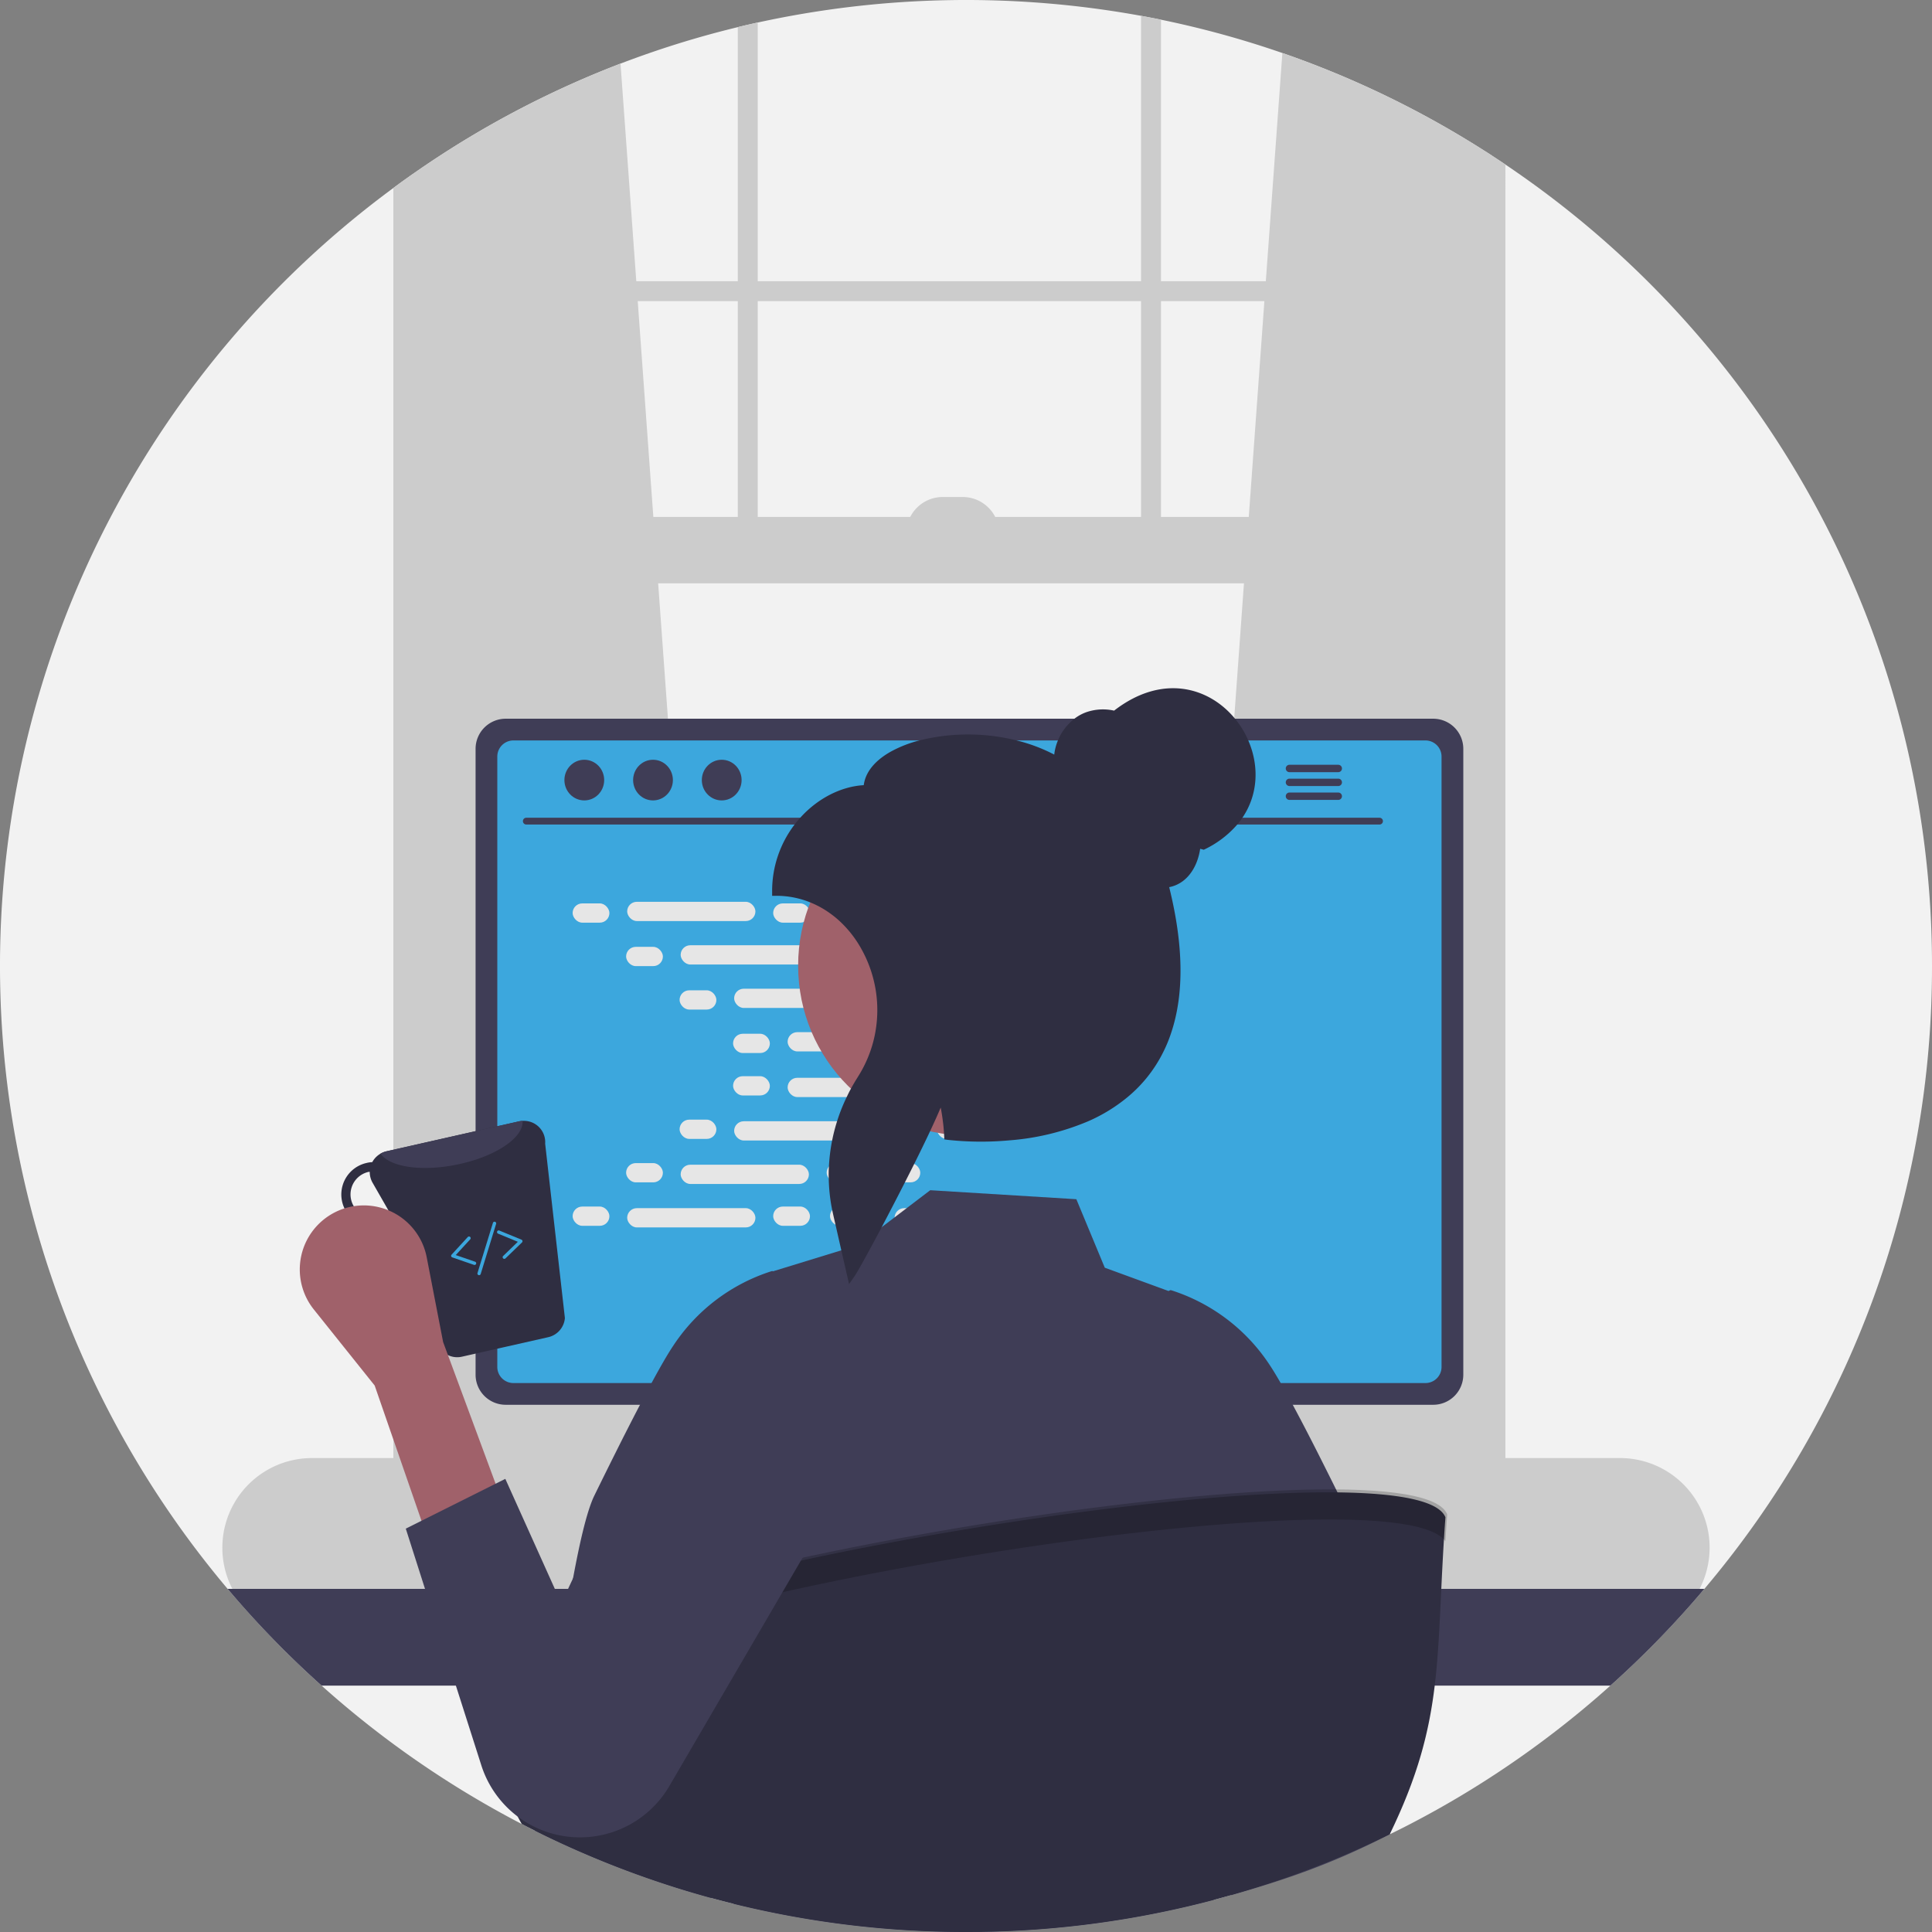 <svg xmlns="http://www.w3.org/2000/svg" xmlns:xlink="http://www.w3.org/1999/xlink" data-name="Layer 1" width="578" height="578" viewBox="0 0 578 578"><rect x="0" y="0" width="578" height="578" fill="#808080" stroke="none"/><path d="M889 450a287.861 287.861.0 01-68.09 186.34c-1.6 1.9-3.23 3.77-4.89 5.63a290.588 290.588.0 01-67.49 55.99q-8.67 5.205-17.72 9.81c-.61.31-1.23.62-1.84.92-.73.37-1.47.73-2.21 1.09A286.159 286.159.0 01679.24 728q-2.55.72-5.11 1.4a288.588 288.588.0 01-65.84 9.49c-1.16.03-2.3.05-3.4.07-.39.01-.77.02-1.15.02-1.25.01-2.49.02-3.74.02a289.271 289.271.0 01-69.54-8.43q-3.42-.84-6.81-1.77a285.473 285.473.0 01-34.97-12.03q-9-3.75-17.68-8.09c-1.31-.66-2.62-1.32-3.91-2-.55-.27-1.09-.56-1.63-.84a290.458 290.458.0 01-81.65-64.06c-1.6-1.79-3.17-3.61-4.72-5.44a289.025 289.025.0 0149.59-419.1c1.64-1.21 3.29-2.41 4.96-3.58q.495-.345.99-.69a286.753 286.753.0 0197.1-43.85c1.98-.49 3.96-.95 5.96-1.38a291.798 291.798.0 01114.68-2.01c1.99.37 3.98.75 5.96 1.16a287.281 287.281.0 0197.1 39.43c.66.42 1.32.84 1.98 1.28 1.33.86 2.66 1.74 3.97 2.63A288.686 288.686.0 01889 450z" transform="translate(-311 -161)" fill="#f2f2f2"/><path d="M527 599.51l-92.37 8.2-.99.09V213.66q.495-.345.99-.69a288.323 288.323.0 0162.01-32.94l4.72 65.1.43 5.96 4.67 64.56L507.9 335.51l18.93 261.7z" transform="translate(-311 -161)" fill="#ccc"/><path d="M755.43 206.32c.66.42 1.32.84 1.98 1.28V607.8l-1.98-.18-91.37-8.11.17-2.3L683.16 335.51l1.44-19.86 4.67-64.56.43-5.96 4.95-68.27a287.687 287.687.0 0160.78 29.46z" transform="translate(-311 -161)" fill="#ccc"/><path d="M755.43 206.32V613.26c0 7.81-5.38 14.16-12 14.16H446.63c-5.48.0-10.13-4.36-11.54-10.31a16.108 16.108.0 01-.46-3.85V212.97q-.495.345-.99.69c-1.67 1.17-3.32 2.37-4.96 3.58V613.26a22.919 22.919.0 006.18 16 17.06 17.06.0 007.78 4.66 15.118 15.118.0 003.99.53h296.8a15.249 15.249.0 004-.53c7.98-2.15 13.95-10.59 13.95-20.66V210.23c-1.31-.89-2.64-1.77-3.97-2.63C756.75 207.16 756.09 206.74 755.43 206.32z" transform="translate(-311 -161)" fill="#ccc"/><rect x="120.655" y="84.134" width="326.752" height="5.959" fill="#ccc"/><path d="M531.73 169.12c1.98-.49 3.96-.95 5.96-1.38V329.55h-5.96z" transform="translate(-311 -161)" fill="#ccc"/><path d="M652.37 165.73c1.99.37 3.98.75 5.96 1.16V329.55h-5.96z" transform="translate(-311 -161)" fill="#ccc"/><path d="M795.65 597.21H404.34a26.82 26.82.0 000 53.64H795.65a26.76 26.76.0 0020.12-9.11 27.096 27.096.0 003.02-4.18 25.54 25.54.0 001.75-3.56 26.803 26.803.0 00-24.89-36.79z" transform="translate(-311 -161)" fill="#ccc"/><rect x="122.642" y="154.649" width="324.766" height="19.863" fill="#ccc"/><path d="M282.045 148.69h5.959a10.925 10.925.0 0110.925 10.925v0a0 0 0 010 0h-27.809a0 0 0 010 0v0a10.925 10.925.0 0110.925-10.925z" fill="#ccc"/><path d="M820.91 636.34a289.004 289.004.0 01-28.12 28.95H407.21a289.004 289.004.0 01-28.12-28.95z" transform="translate(-311 -161)" fill="#3f3d56"/><path d="M632.28 536.07H567.36a3.175 3.175.0 00-1.03.16 3.448 3.448.0 00-2.43 3.3V642.09h71.85V539.53A3.463 3.463.0 00632.28 536.07zm-24.57 50.6a7.531 7.531.0 01-1.56 4.6 7.665 7.665.0 01-13.78-4.6v-11.9a7.67 7.67.0 0115.34.0z" transform="translate(-311 -161)" fill="#2f2e41"/><path d="M563.68 638.81v9.89a1.94 1.94.0 001.93 1.94h68.43a1.946 1.946.0 001.93-1.94v-9.89z" transform="translate(-311 -161)" fill="#3f3d56"/><path d="M739.78 376.02H462.28a9.011 9.011.0 00-9 8.99V572.27a9.007 9.007.0 009 9h277.5a9.007 9.007.0 009-9V385.01A9.012 9.012.0 00739.78 376.02z" transform="translate(-311 -161)" fill="#3f3d56"/><path d="M737.46 382.52H464.59a4.82 4.82.0 00-4.81 4.82V569.96a4.818 4.818.0 004.81 4.81H737.46a4.818 4.818.0 004.81-4.81V387.34A4.821 4.821.0 00737.46 382.52z" transform="translate(-311 -161)" fill="#3ca7dd"/><path d="M687.24 650.48l-2.52-11.97a2.992 2.992.0 00-1.86-2.17 2.894 2.894.0 00-1.06-.2H524.49a2.895 2.895.0 00-1.06.2 2.993 2.993.0 00-1.86 2.17l-2.52 11.97a2.987 2.987.0 002.92 3.6H684.31a2.948 2.948.0 002.32-1.11A2.985 2.985.0 00687.24 650.48z" transform="translate(-311 -161)" fill="#2f2e41"/><rect x="214.643" y="477.296" width="5" height="3" rx=".488" fill="#3f3d56"/><rect x="224.643" y="477.296" width="5" height="3" rx=".488" fill="#3f3d56"/><rect x="234.643" y="477.296" width="5" height="3" rx=".488" fill="#3f3d56"/><rect x="244.643" y="477.296" width="5" height="3" rx=".488" fill="#3f3d56"/><rect x="254.643" y="477.296" width="5" height="3" rx=".488" fill="#3f3d56"/><rect x="264.643" y="477.296" width="5" height="3" rx=".488" fill="#3f3d56"/><rect x="274.643" y="477.296" width="5" height="3" rx=".488" fill="#3f3d56"/><rect x="284.643" y="477.296" width="5" height="3" rx=".488" fill="#3f3d56"/><rect x="294.643" y="477.296" width="5" height="3" rx=".488" fill="#3f3d56"/><rect x="304.643" y="477.296" width="5" height="3" rx=".488" fill="#3f3d56"/><rect x="314.643" y="477.296" width="5" height="3" rx=".488" fill="#3f3d56"/><rect x="324.643" y="477.296" width="5" height="3" rx=".488" fill="#3f3d56"/><rect x="334.643" y="477.296" width="5" height="3" rx=".488" fill="#3f3d56"/><rect x="344.643" y="477.296" width="5" height="3" rx=".488" fill="#3f3d56"/><rect x="354.643" y="477.296" width="5" height="3" rx=".488" fill="#3f3d56"/><rect x="364.643" y="477.296" width="5" height="3" rx=".488" fill="#3f3d56"/><rect x="214.525" y="482.296" width="5" height="3" rx=".488" fill="#3f3d56"/><rect x="224.525" y="482.296" width="5" height="3" rx=".488" fill="#3f3d56"/><rect x="234.525" y="482.296" width="5" height="3" rx=".488" fill="#3f3d56"/><rect x="244.525" y="482.296" width="5" height="3" rx=".488" fill="#3f3d56"/><rect x="254.525" y="482.296" width="5" height="3" rx=".488" fill="#3f3d56"/><rect x="264.525" y="482.296" width="5" height="3" rx=".488" fill="#3f3d56"/><rect x="274.525" y="482.296" width="5" height="3" rx=".488" fill="#3f3d56"/><rect x="284.525" y="482.296" width="5" height="3" rx=".488" fill="#3f3d56"/><rect x="294.525" y="482.296" width="5" height="3" rx=".488" fill="#3f3d56"/><rect x="304.525" y="482.296" width="5" height="3" rx=".488" fill="#3f3d56"/><rect x="314.525" y="482.296" width="5" height="3" rx=".488" fill="#3f3d56"/><rect x="324.525" y="482.296" width="5" height="3" rx=".488" fill="#3f3d56"/><rect x="334.525" y="482.296" width="5" height="3" rx=".488" fill="#3f3d56"/><rect x="344.525" y="482.296" width="5" height="3" rx=".488" fill="#3f3d56"/><rect x="354.525" y="482.296" width="5" height="3" rx=".488" fill="#3f3d56"/><rect x="364.525" y="482.296" width="5" height="3" rx=".488" fill="#3f3d56"/><rect x="262.525" y="488.296" width="40" height="3" rx=".488" fill="#3f3d56"/><path d="M723.748 407.677H468.425a1.016 1.016.0 010-2.031H723.748a1.016 1.016.0 010 2.031z" transform="translate(-311 -161)" fill="#3f3d56"/><ellipse cx="174.805" cy="233.379" rx="5.95" ry="6.083" fill="#3f3d56"/><ellipse cx="195.361" cy="233.379" rx="5.95" ry="6.083" fill="#3f3d56"/><ellipse cx="215.917" cy="233.379" rx="5.95" ry="6.083" fill="#3f3d56"/><path d="M711.37 389.8h-14.6a1.105 1.105.0 000 2.21h14.6a1.105 1.105.0 000-2.21z" transform="translate(-311 -161)" fill="#3f3d56"/><path d="M711.37 393.95h-14.6a1.105 1.105.0 000 2.21h14.6a1.105 1.105.0 000-2.21z" transform="translate(-311 -161)" fill="#3f3d56"/><path d="M711.37 398.1h-14.6a1.105 1.105.0 000 2.21h14.6a1.105 1.105.0 000-2.21z" transform="translate(-311 -161)" fill="#3f3d56"/><rect x="171.314" y="270.273" width="11.006" height="5.76" rx="2.88" fill="#e6e6e6"/><rect x="231.314" y="270.273" width="11.006" height="5.76" rx="2.88" fill="#e6e6e6"/><rect x="248.314" y="270.273" width="11.006" height="5.76" rx="2.88" fill="#e6e6e6"/><rect x="187.634" y="269.793" width="38.366" height="5.76" rx="2.88" fill="#e6e6e6"/><rect x="267.634" y="269.793" width="38.366" height="5.76" rx="2.88" fill="#e6e6e6"/><rect x="187.314" y="283.273" width="11.006" height="5.76" rx="2.88" fill="#e6e6e6"/><rect x="247.314" y="283.273" width="11.006" height="5.76" rx="2.88" fill="#e6e6e6"/><rect x="264.314" y="283.273" width="11.006" height="5.76" rx="2.88" fill="#e6e6e6"/><rect x="203.634" y="282.793" width="38.366" height="5.76" rx="2.88" fill="#e6e6e6"/><rect x="283.634" y="282.793" width="38.366" height="5.76" rx="2.88" fill="#e6e6e6"/><rect x="203.314" y="296.273" width="11.006" height="5.76" rx="2.88" fill="#e6e6e6"/><rect x="263.314" y="296.273" width="11.006" height="5.76" rx="2.88" fill="#e6e6e6"/><rect x="280.314" y="296.273" width="11.006" height="5.76" rx="2.88" fill="#e6e6e6"/><rect x="219.634" y="295.793" width="38.366" height="5.76" rx="2.88" fill="#e6e6e6"/><rect x="299.634" y="295.793" width="38.366" height="5.76" rx="2.88" fill="#e6e6e6"/><rect x="219.314" y="309.273" width="11.006" height="5.76" rx="2.88" fill="#e6e6e6"/><rect x="279.314" y="309.273" width="11.006" height="5.76" rx="2.88" fill="#e6e6e6"/><rect x="296.314" y="309.273" width="11.006" height="5.76" rx="2.88" fill="#e6e6e6"/><rect x="235.634" y="308.793" width="38.366" height="5.76" rx="2.88" fill="#e6e6e6"/><rect x="231.314" y="360.967" width="11.006" height="5.76" rx="2.88" fill="#e6e6e6"/><rect x="248.314" y="360.967" width="11.006" height="5.76" rx="2.88" fill="#e6e6e6"/><rect x="267.634" y="361.447" width="38.366" height="5.76" rx="2.88" fill="#e6e6e6"/><rect x="171.314" y="360.967" width="11.006" height="5.76" rx="2.88" fill="#e6e6e6"/><rect x="187.634" y="361.447" width="38.366" height="5.76" rx="2.88" fill="#e6e6e6"/><rect x="187.314" y="347.967" width="11.006" height="5.76" rx="2.88" fill="#e6e6e6"/><rect x="247.314" y="347.967" width="11.006" height="5.76" rx="2.88" fill="#e6e6e6"/><rect x="264.314" y="347.967" width="11.006" height="5.76" rx="2.88" fill="#e6e6e6"/><rect x="203.634" y="348.447" width="38.366" height="5.76" rx="2.88" fill="#e6e6e6"/><rect x="203.314" y="334.967" width="11.006" height="5.76" rx="2.88" fill="#e6e6e6"/><rect x="263.314" y="334.967" width="11.006" height="5.76" rx="2.88" fill="#e6e6e6"/><rect x="280.314" y="334.967" width="11.006" height="5.76" rx="2.88" fill="#e6e6e6"/><rect x="219.634" y="335.447" width="38.366" height="5.76" rx="2.88" fill="#e6e6e6"/><rect x="219.314" y="321.967" width="11.006" height="5.76" rx="2.88" fill="#e6e6e6"/><rect x="279.314" y="321.967" width="11.006" height="5.76" rx="2.88" fill="#e6e6e6"/><rect x="296.314" y="321.967" width="11.006" height="5.76" rx="2.88" fill="#e6e6e6"/><rect x="235.634" y="322.447" width="38.366" height="5.76" rx="2.88" fill="#e6e6e6"/><path d="M726.81 709.77c-.61.31-1.23.62-1.84.92-15.8 7.9-28.44 12.39-45.73 17.31-1.46-16.3-2.87-44.95-4.24-62.71-.36-4.61-.72-8.48-1.07-11.21a15.182 15.182.0 00-.88-4.25l.06 4.25.15 11.21.87 64.11a288.588 288.588.0 01-65.84 9.49c-1.16.03-2.3.05-3.4.07-.39.01-.77.02-1.15.02-1.25.01-2.49.02-3.74.02a289.271 289.271.0 01-69.54-8.43c.49-16.13.98-44.46 1.45-65.28.1-4.07.19-7.86.29-11.21.19-7.16.39-12.32.58-14.05a4.361 4.361.0 00-.39.97 97.154 97.154.0 00-1.89 13.08c-.35 3.35-.7 7.14-1.05 11.21-1.86 21.63-3.8 51.04-5.8 63.51a285.473 285.473.0 01-34.97-12.03q-9-3.75-17.68-8.09c1.1-7.2 2.25-15.27 3.43-23.64.92-6.49 1.87-13.16 2.84-19.75 1.5-10.18 3.04-20.16 4.6-28.95 2.28-12.84 4.62-23.16 6.94-27.9 2.2-4.5 4.4-8.94 6.53-13.19.74-1.49 1.48-2.96 2.2-4.39.17-.34.34-.67.51-1 1.53-3.01 3.01-5.89 4.42-8.59 1.21-2.31 2.36-4.49 3.45-6.5 2.64-4.88 4.88-8.77 6.54-11.23a55.257 55.257.0 0129.28-22.21l.3-.08.21.09 20.45-6.28 2.99-.92 2.01-.62 7.08-5.39 3.85-2.93 3.61-2.75 7.06-5.37 43.71 2.69 8.51 20.49 19.06 6.97.33-.15.29-.12.3.08a55.306 55.306.0 0129.28 22.21c.94 1.41 2.08 3.27 3.37 5.52 1.1 1.91 2.3 4.09 3.6 6.5 1.85 3.43 3.87 7.3 6.01 11.49.47.92.95 1.86 1.43 2.81q1.335 2.64 2.71 5.39c2.13 4.25 4.33 8.69 6.53 13.2 1.91 3.91 3.84 11.95 5.74 22.18 1.57 8.5 3.13 18.52 4.64 28.95 1.98 13.52-.13 29.71 1.66 42.15C726.58 708.23 726.7 709 726.81 709.77z" transform="translate(-311 -161)" fill="#3f3d56"/><circle cx="289.615" cy="288.888" r="50.836" fill="#a0616a"/><path d="M684.45 382.52a26.608 26.608.0 00-3.97-6.5c-7.72-9.43-21.76-13.58-36.17-2.42a15.279 15.279.0 00-8.35.48 12.91 12.91.0 00-3.52 1.94 15.97 15.97.0 00-4.94 6.5 15.522 15.522.0 00-1.1 4.23 50.565 50.565.0 00-11.23-4.23 60.34 60.34.0 00-29.13.0 36.544 36.544.0 00-8.78 3.48c-4.68 2.7-7.37 6.11-7.85 9.9-6.75.38-13.77 3.93-19 9.75-.59.65-1.16 1.33-1.69 2.03A32.709 32.709.0 00542 427.73V429h1.27a26.87 26.87.0 0110.15 1.98 27.585 27.585.0 015.89 3.25 28.764 28.764.0 013.37 2.8 33.483 33.483.0 016.12 8.05 37.459 37.459.0 014.08 24.71 36.2 36.2.0 01-1.52 5.76 37.584 37.584.0 01-3.71 7.63c-.06.09-.11.18-.17.27-.67 1.07-1.31 2.16-1.91 3.26-.45.82-.87 1.66-1.26 2.5a51.957 51.957.0 00-2.88 7.24 53.586 53.586.0 00-2.44 13.54c-.07 1.22-.09 2.44-.05 3.66a51.979 51.979.0 001.03 9.36c.09.42.18.83.27 1.25l.73 3.19 1.73 7.61 1.2 5.24 1.11 4.86 1.64-2.35c.56-.8 1.97-3.26 3.86-6.74 1.25-2.27 2.7-4.98 4.27-7.94 2.19-4.15 4.59-8.78 6.94-13.4.95-1.87 1.89-3.73 2.8-5.55 1.72-3.45 3.34-6.78 4.73-9.74 1.28-2.73 2.37-5.15 3.18-7.09.25 1.27.46 2.56.62 3.86.18 1.32.31 2.66.38 4 .02.2.03.41.04.61l.04.82.01.24 1.06.14a93.022 93.022.0 0018.4.14h.01a74.862 74.862.0 0023.56-5.71 49.257 49.257.0 0011.8-7.24 41.3 41.3.0 004.66-4.52c.36-.41.71-.82 1.05-1.24a41.125 41.125.0 005.05-7.9 41.802 41.802.0 002.34-5.76c3.84-11.63 3.62-26.14-.66-43.38a9.923 9.923.0 003.27-1.26c3.14-1.89 5.32-5.64 6-10.22l1.08.29a30.104 30.104.0 0010.01-7.54 24.115 24.115.0 001.54-2.03C687.58 398.45 687.62 389.81 684.45 382.52z" transform="translate(-311 -161)" fill="#2f2e41"/><polygon points="206.32 475.296 214.817 442.504 222.32 470.8 206.32 475.296" opacity=".2"/><path d="M743.43 614.93c-3.04 41.88.11 60.32-16.67 94.85A286.159 286.159.0 01679.24 728q-2.55.72-5.11 1.4a288.588 288.588.0 01-65.84 9.49c-1.16.03-2.3.05-3.4.07-.39.01-.77.02-1.15.02-1.25.01-2.49.02-3.74.02a289.271 289.271.0 01-69.54-8.43q-3.42-.84-6.81-1.77a285.473 285.473.0 01-34.97-12.03q-9-3.75-17.68-8.09c-1.31-.66-2.62-1.32-3.91-2-6.63-11.66-10.4-25.84-10.48-42.88C461.2 634.44 733.29 589.61 743.43 614.93z" transform="translate(-311 -161)" fill="#2f2e41"/><path d="M743.422 622.102c.155-2.593.329-5.271.531-8.06-10.14-25.32-282.23 19.51-286.82 48.87.013 2.692.128 5.304.321 7.855C468.57 641.789 727.059 599.181 743.422 622.102z" transform="translate(-311 -161)" opacity=".2"/><path d="M474.096 503.152a6.365 6.365.0 00-6.753-6.816 5.854 5.854.0 00-1.005.126l-39.762 8.983a6.548 6.548.0 00-4.209 3.235 8.184 8.184.0 00-1.727.251 9.661 9.661.0 004.271 18.845 9.794 9.794.0 003.895-1.884l13.474 37.941a6.329 6.329.0 006.941 3.046l25.849-5.842A6.416 6.416.0 00480 555.32zm-49.781 21.923a6.91 6.91.0 01-3.078-13.474c.126-.031.251.0.377-.031a6.506 6.506.0 00.848 3.266l4.931 8.606A6.505 6.505.0 01424.314 525.074z" transform="translate(-311 -161)" fill="#2f2e41"/><path d="M467.343 496.336c.377 5.025-8.229 10.804-19.755 13.097-10.585 2.167-20.07.659-22.739-3.298a6.025 6.025.0 011.728-.691l39.762-8.983A5.854 5.854.0 01467.343 496.336z" transform="translate(-311 -161)" fill="#3f3d56"/><path d="M439.843 623.905 462.177 612.738l-18.611-50.251-4.905-25.342a19.161 19.161.0 00-31.282-10.907h0a19.161 19.161.0 00-2.493 26.518l18.207 22.759z" transform="translate(-311 -161)" fill="#a0616a"/><path d="M462.177 603.433l-29.778 14.889 22.599 70.809a30.977 30.977.0 0022.336 20.716h0a30.977 30.977.0 0033.737-14.197l59.925-102.714a31.62 31.62.0 00-10.196-42.982h0a31.62 31.62.0 00-45.296 12.765l-36.576 77.936z" transform="translate(-311 -161)" fill="#3f3d56"/><path d="M452.967 539.441a.496.496.0 01-.163-.027l-6.501-2.238a.499.499.0 01-.206-.811l4.835-5.265a.5.5.0 11.736.676l-4.319 4.702 5.779 1.99a.5.5.0 01-.163.973z" transform="translate(-311 -161)" fill="#3ca7dd"/><path d="M461.878 537.617a.5.5.0 01-.348-.859l4.395-4.249-5.903-2.433a.5.5.0 11.381-.924l6.609 2.724a.5.5.0 01.157.821l-4.943 4.779A.5.5.0 01461.878 537.617z" transform="translate(-311 -161)" fill="#3ca7dd"/><path d="M454.332 542.5a.482.482.0 01-.147-.022.5.5.0 01-.331-.625l4.615-15a.5.5.0 01.956.295l-4.615 15A.5.5.0 01454.332 542.5z" transform="translate(-311 -161)" fill="#3ca7dd"/></svg>